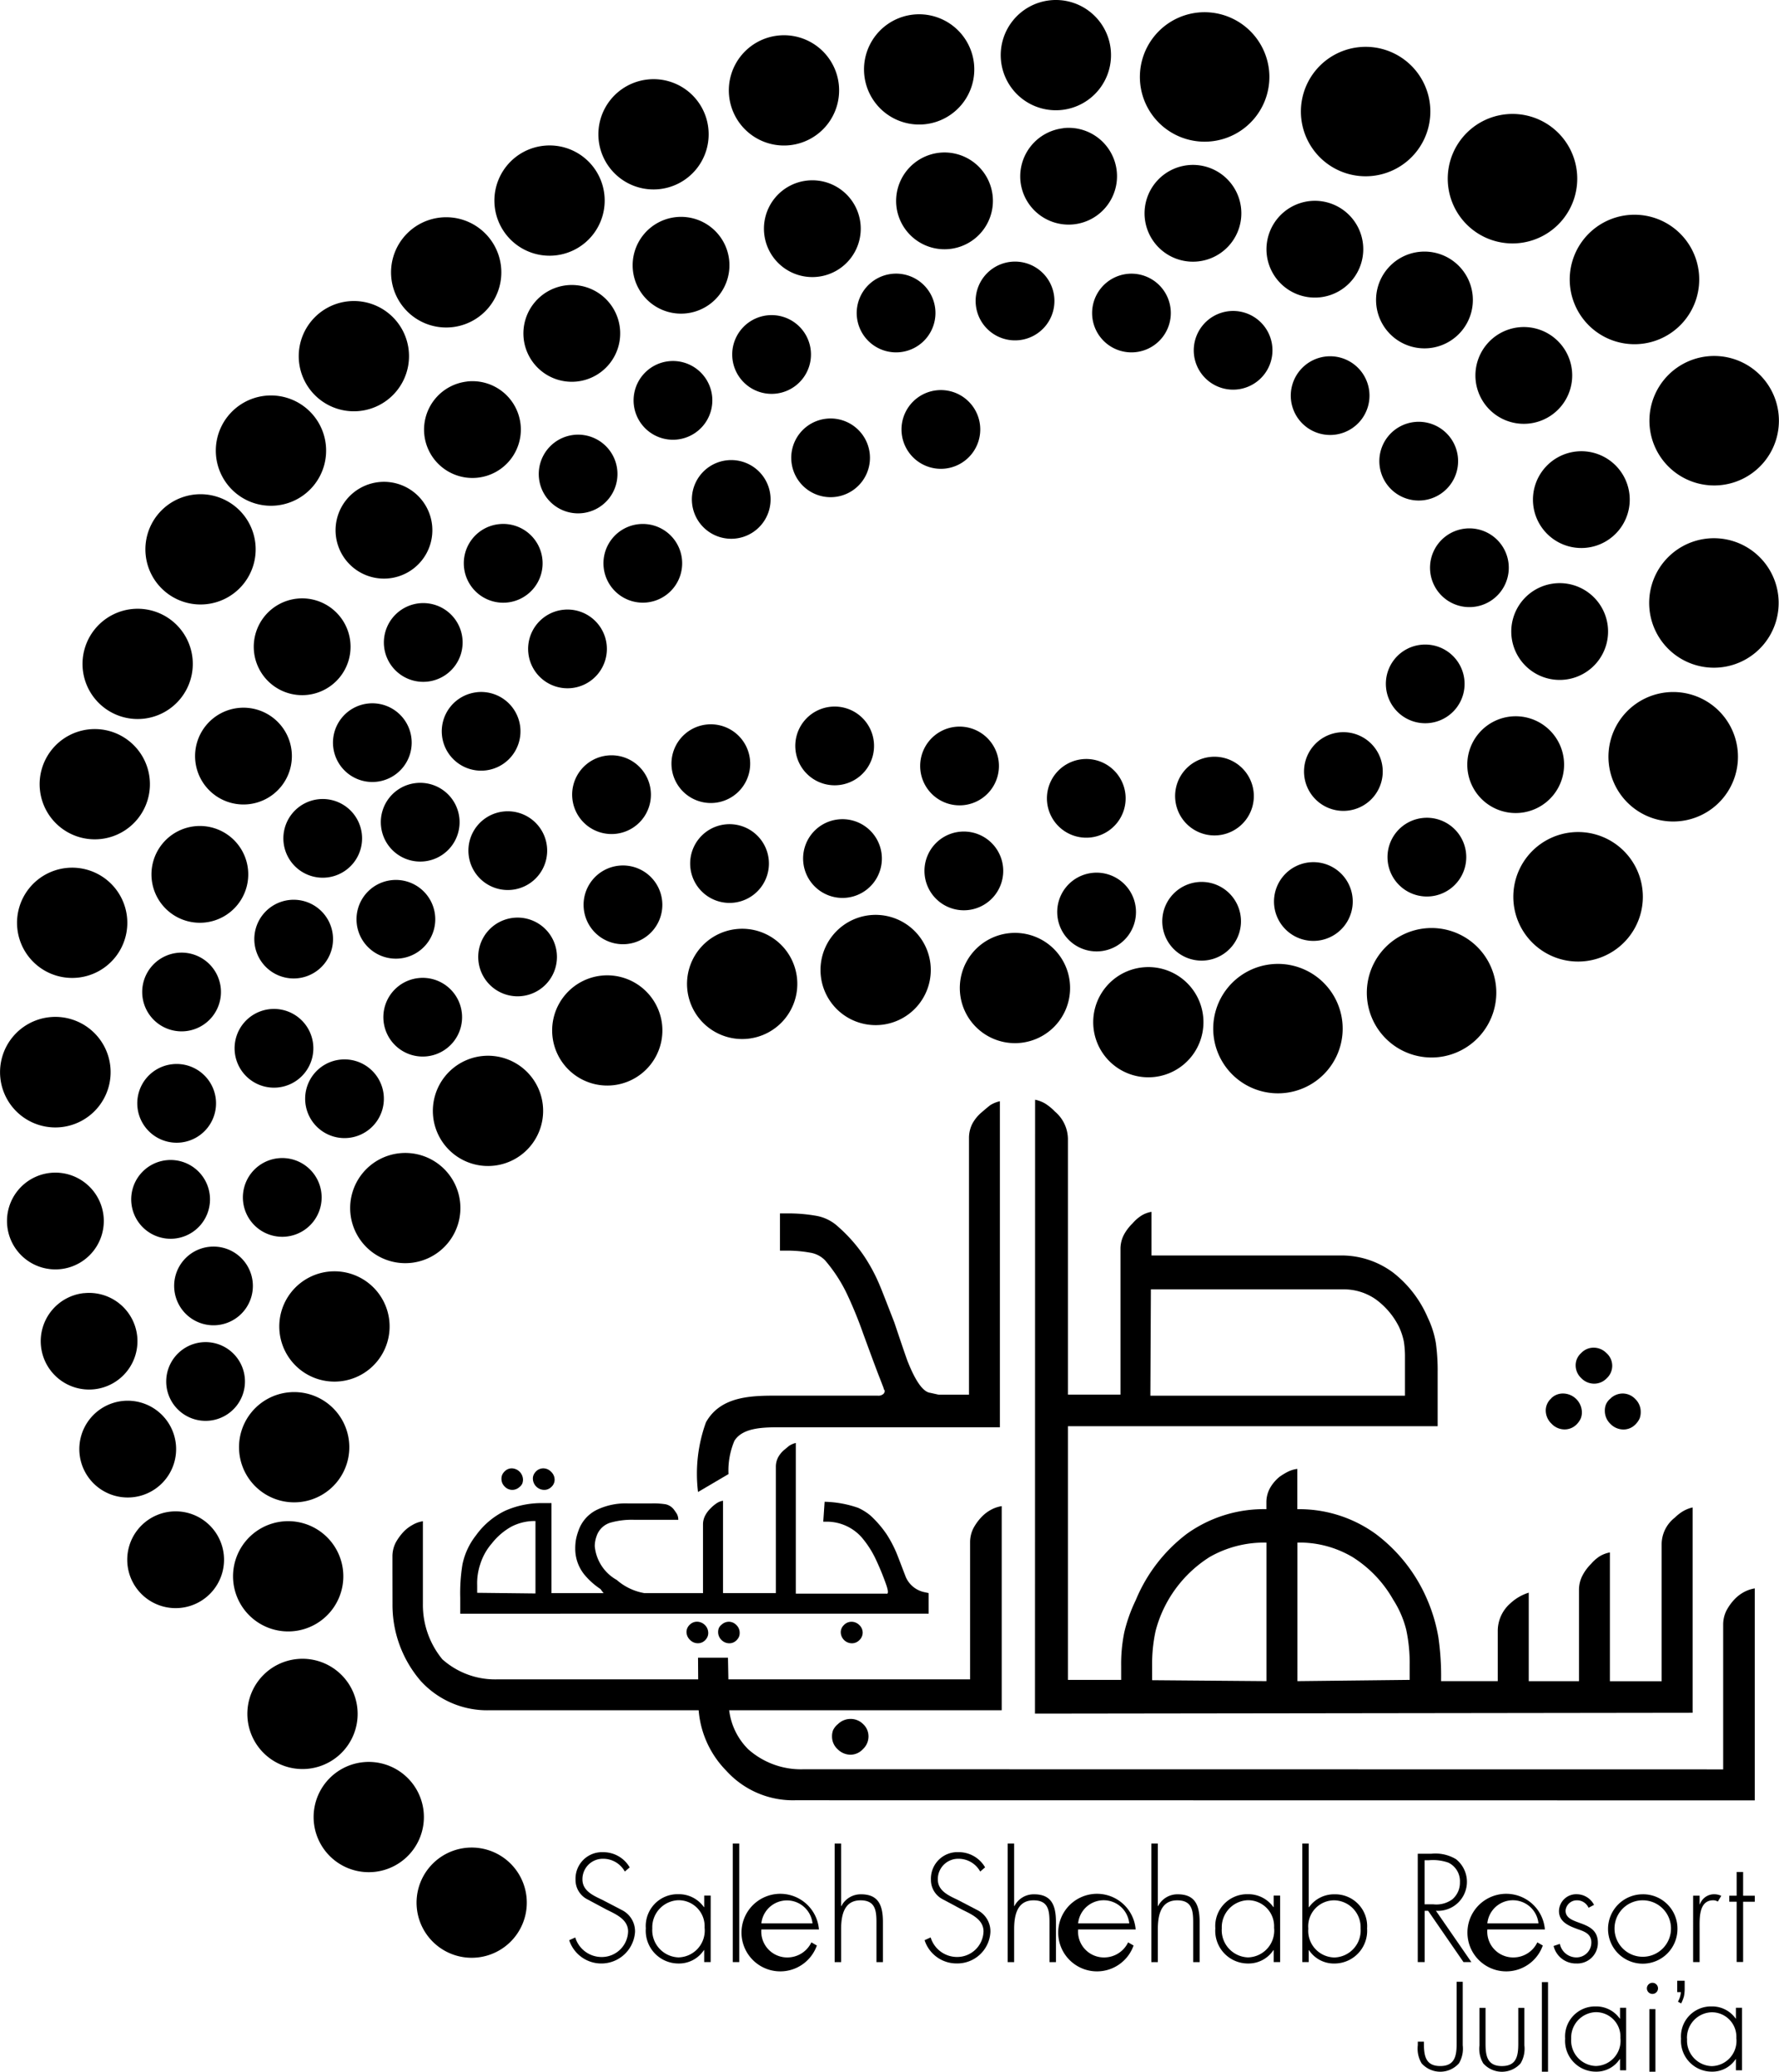<svg xmlns="http://www.w3.org/2000/svg" width="84.985" height="98.979" viewBox="0 0 84.985 98.979">
  <g id="Group_11073" data-name="Group 11073" transform="translate(-622.524 -4861.899)">
    <path id="Path_228029" data-name="Path 228029" d="M153.166,58.214a1.182,1.182,0,0,0-1.05-.611.973.973,0,0,0-.975.988c0,.544.516.769.934.968l.988.514a1.134,1.134,0,0,1,.59,1.031,1.614,1.614,0,0,1-3.144.391l.289-.132a1.316,1.316,0,0,0,1.249.934,1.257,1.257,0,0,0,1.275-1.221c0-.583-.6-.83-1.041-1.05l-.934-.5a1.036,1.036,0,0,1-.536-.925,1.266,1.266,0,0,1,1.325-1.312,1.453,1.453,0,0,1,1.262.726Z" transform="translate(499.207 4893.099)"/>
    <path id="Path_228030" data-name="Path 228030" d="M155.573,61.611h-.309v-.57h-.015a1.423,1.423,0,0,1-1.208.638A1.563,1.563,0,0,1,152.476,60a1.52,1.52,0,0,1,1.551-1.632,1.463,1.463,0,0,1,1.223.616h.015v-.549h.309ZM152.785,60a1.3,1.3,0,0,0,1.249,1.387,1.282,1.282,0,0,0,1.249-1.422,1.241,1.241,0,0,0-1.269-1.309A1.294,1.294,0,0,0,152.785,60" transform="translate(500.9 4894.027)"/>
    <rect id="Rectangle_6160" data-name="Rectangle 6160" width="0.309" height="5.664" transform="translate(657.529 4949.975)"/>
    <path id="Path_228031" data-name="Path 228031" d="M155.584,60.053a1.236,1.236,0,0,0,1.271,1.336,1.269,1.269,0,0,0,1.119-.72l.261.151a1.853,1.853,0,1,1,.1-.767Zm2.444-.29a1.229,1.229,0,0,0-2.444,0Z" transform="translate(503.311 4894.027)"/>
    <path id="Path_228032" data-name="Path 228032" d="M157.631,57.07v2.986h.013a1.036,1.036,0,0,1,.94-.562c.817,0,1.044.508,1.044,1.323v1.917h-.309V60.817c0-.57-.069-1.035-.761-1.035-.8,0-.927.739-.927,1.385v1.567h-.309V57.07Z" transform="translate(505.074 4892.906)"/>
    <path id="Path_228033" data-name="Path 228033" d="M162.287,58.214a1.182,1.182,0,0,0-1.05-.611.973.973,0,0,0-.975.988c0,.544.516.769.934.968l.988.514a1.134,1.134,0,0,1,.59,1.031,1.583,1.583,0,0,1-1.619,1.5,1.6,1.6,0,0,1-1.525-1.111l.289-.132a1.318,1.318,0,0,0,1.251.934,1.258,1.258,0,0,0,1.275-1.221c0-.583-.6-.83-1.042-1.05l-.934-.5a1.036,1.036,0,0,1-.536-.925,1.267,1.267,0,0,1,1.325-1.312,1.455,1.455,0,0,1,1.262.726Z" transform="translate(507.063 4893.099)"/>
    <path id="Path_228034" data-name="Path 228034" d="M162.072,57.07v2.986h.013a1.034,1.034,0,0,1,.94-.562c.817,0,1.044.508,1.044,1.323v1.917h-.309V60.817c0-.57-.069-1.035-.761-1.035-.8,0-.927.739-.927,1.385v1.567h-.309V57.07Z" transform="translate(508.899 4892.906)"/>
    <path id="Path_228035" data-name="Path 228035" d="M163.714,60.053a1.236,1.236,0,0,0,1.271,1.336,1.268,1.268,0,0,0,1.117-.72l.261.151a1.853,1.853,0,1,1,.1-.767Zm2.442-.29a1.227,1.227,0,0,0-2.442,0Z" transform="translate(510.313 4894.027)"/>
    <path id="Path_228036" data-name="Path 228036" d="M165.759,57.07v2.986h.013a1.036,1.036,0,0,1,.94-.562c.817,0,1.044.508,1.044,1.323v1.917h-.309V60.817c0-.57-.069-1.035-.761-1.035-.8,0-.927.739-.927,1.385v1.567h-.309V57.07Z" transform="translate(512.076 4892.906)"/>
    <path id="Path_228037" data-name="Path 228037" d="M170.188,61.611h-.309v-.57h-.013a1.426,1.426,0,0,1-1.208.638A1.562,1.562,0,0,1,167.092,60a1.521,1.521,0,0,1,1.552-1.632,1.464,1.464,0,0,1,1.221.616h.013v-.549h.309ZM167.4,60a1.3,1.3,0,0,0,1.249,1.387,1.282,1.282,0,0,0,1.249-1.422,1.242,1.242,0,0,0-1.269-1.309A1.293,1.293,0,0,0,167.4,60" transform="translate(513.49 4894.027)"/>
    <path id="Path_228038" data-name="Path 228038" d="M169.324,57.07h.307v3.04h.013a1.465,1.465,0,0,1,1.223-.616,1.524,1.524,0,0,1,1.551,1.632,1.563,1.563,0,0,1-1.564,1.675,1.422,1.422,0,0,1-1.21-.638h-.013v.57h-.307Zm2.785,4.056a1.289,1.289,0,0,0-1.234-1.344,1.241,1.241,0,0,0-1.264,1.351,1.272,1.272,0,0,0,1.249,1.379,1.292,1.292,0,0,0,1.249-1.387" transform="translate(515.413 4892.906)"/>
    <path id="Path_228039" data-name="Path 228039" d="M174.848,62.508h-.376l-1.69-2.451h-.164v2.451h-.331V57.331h.648a1.907,1.907,0,0,1,1.18.261,1.385,1.385,0,0,1-.96,2.464Zm-1.811-2.76a1.291,1.291,0,0,0,.9-.238,1.04,1.04,0,0,0,.365-.819.984.984,0,0,0-.549-.933,2.217,2.217,0,0,0-.927-.117h-.212v2.107Z" transform="translate(517.965 4893.131)"/>
    <path id="Path_228040" data-name="Path 228040" d="M174.217,60.053a1.235,1.235,0,0,0,1.271,1.336,1.264,1.264,0,0,0,1.117-.72l.261.151a1.853,1.853,0,1,1,.1-.767Zm2.442-.29a1.227,1.227,0,0,0-2.442,0Z" transform="translate(519.359 4894.027)"/>
    <path id="Path_228041" data-name="Path 228041" d="M177.443,59.016a.6.6,0,0,0-.558-.356.538.538,0,0,0-.54.491c0,.763,1.543.391,1.543,1.539a.981.981,0,0,1-1.022.988,1.094,1.094,0,0,1-1.093-.836l.3-.1a.806.806,0,0,0,.789.646.711.711,0,0,0,.715-.713c0-.393-.3-.516-.62-.625-.434-.158-.927-.343-.927-.88a.823.823,0,0,1,.867-.8.935.935,0,0,1,.808.508Z" transform="translate(520.968 4894.027)"/>
    <path id="Path_228042" data-name="Path 228042" d="M180.486,60.025a1.658,1.658,0,1,1-1.666-1.653,1.638,1.638,0,0,1,1.666,1.653m-3.006.007a1.349,1.349,0,1,0,1.318-1.372,1.346,1.346,0,0,0-1.318,1.372" transform="translate(522.172 4894.027)"/>
    <path id="Path_228043" data-name="Path 228043" d="M179.663,58.851h.015a.719.719,0,0,1,.685-.48.789.789,0,0,1,.335.076l-.164.274a.426.426,0,0,0-.22-.061c-.692,0-.651.866-.651,1.331v1.621h-.309V58.44h.309Z" transform="translate(524.053 4894.026)"/>
    <path id="Path_228044" data-name="Path 228044" d="M180.943,62.1h-.309V59.22h-.352v-.287h.352V57.8h.309v1.134h.557v.287h-.557Z" transform="translate(524.852 4893.534)"/>
    <path id="Path_228045" data-name="Path 228045" d="M176.015,61.287v1.791a1.364,1.364,0,0,1-.181.862,1.193,1.193,0,0,1-1.783,0,1.352,1.352,0,0,1-.181-.862V61.287h.29v1.688c0,.575.063,1.093.782,1.093s.782-.517.782-1.093V61.287Z" transform="translate(519.33 4896.538)"/>
    <rect id="Rectangle_6161" data-name="Rectangle 6161" width="0.294" height="4.283" transform="translate(696.181 4956.594)"/>
    <path id="Path_228046" data-name="Path 228046" d="M178.984,64.3h-.292v-.536h-.013a1.331,1.331,0,0,1-1.137.6,1.471,1.471,0,0,1-1.472-1.578,1.432,1.432,0,0,1,1.461-1.538,1.373,1.373,0,0,1,1.148.581h.013v-.517h.292Zm-2.625-1.513a1.22,1.22,0,0,0,1.176,1.307,1.206,1.206,0,0,0,1.175-1.34,1.169,1.169,0,0,0-1.193-1.232,1.217,1.217,0,0,0-1.158,1.266" transform="translate(521.223 4896.509)"/>
    <path id="Path_228047" data-name="Path 228047" d="M178.7,60.91a.265.265,0,1,1-.531,0,.265.265,0,1,1,.531,0m-.123,3.982h-.29V61.9h.29Z" transform="translate(523.029 4895.984)"/>
    <path id="Path_228048" data-name="Path 228048" d="M181.958,64.3h-.292v-.536h-.011a1.336,1.336,0,0,1-1.137.6,1.472,1.472,0,0,1-1.474-1.578,1.432,1.432,0,0,1,1.461-1.538,1.373,1.373,0,0,1,1.15.581h.011v-.517h.292Zm-2.625-1.513A1.22,1.22,0,0,0,180.51,64.1a1.206,1.206,0,0,0,1.176-1.34,1.169,1.169,0,0,0-1.2-1.232,1.217,1.217,0,0,0-1.158,1.266" transform="translate(523.785 4896.509)"/>
    <path id="Path_228049" data-name="Path 228049" d="M174.434,60.618v3.034a1.363,1.363,0,0,1-.181.862,1.193,1.193,0,0,1-1.783,0,1.365,1.365,0,0,1-.182-.862v-.173h.292v.071c0,.575.063,1.093.78,1.093s.784-.517.784-1.093V60.618Z" transform="translate(517.966 4895.962)"/>
    <path id="Path_228050" data-name="Path 228050" d="M153.819,56.686a7.2,7.2,0,0,1,.378-3.328c.73-1.31,2.306-1.275,3.539-1.275H162.4a.35.35,0,0,0,.281-.089.177.177,0,0,0,.045-.08.273.273,0,0,0,.015-.067.286.286,0,0,1-.06-.134l-.177-.46c-.149-.374-.413-1.089-.8-2.146a20.121,20.121,0,0,0-.769-1.88,7.267,7.267,0,0,0-1.052-1.614,1.268,1.268,0,0,0-.718-.363,6.064,6.064,0,0,0-1.132-.095h-.3V43.377h.283a7.658,7.658,0,0,1,1.48.119,2.058,2.058,0,0,1,1.02.519,7.38,7.38,0,0,1,1.229,1.39,8.163,8.163,0,0,1,.771,1.45c.05.11.275.687.681,1.733q.606,1.806.651,1.895c.376.938.73,1.426,1.067,1.465l.4.089h1.448V39.794a1.506,1.506,0,0,1,.153-.689,1.869,1.869,0,0,1,.456-.562c.2-.173.335-.283.4-.333a1.4,1.4,0,0,1,.467-.192V53.594H157.662c-.819,0-1.727.041-2.105.646a3.651,3.651,0,0,0-.283,1.59Z" transform="translate(502.051 4876.494)"/>
    <path id="Path_228051" data-name="Path 228051" d="M155.246,53.831c.02.9.035,1.93.035,2.1a3.166,3.166,0,0,0,.933,2.276,3.788,3.788,0,0,0,2.649.955l43.925.006V52.235a1.482,1.482,0,0,1,.162-.665,2.478,2.478,0,0,1,.37-.517,1.8,1.8,0,0,1,.443-.346,1.646,1.646,0,0,1,.534-.186V60.649l-45.837-.006a4.292,4.292,0,0,1-3.289-1.405,4.65,4.65,0,0,1-1.34-3.306c0-.248-.009-1.175-.015-2.1Z" transform="translate(502.054 4887.264)"/>
    <path id="Path_228052" data-name="Path 228052" d="M167.976,52.119h12.162V50.3a4.555,4.555,0,0,0-.052-.761,3.136,3.136,0,0,0-.229-.7,3.62,3.62,0,0,0-1.119-1.327,2.654,2.654,0,0,0-1.562-.473H168Zm.084,13.592,5.461.045V59.138a5.227,5.227,0,0,0-2.716.689,5.954,5.954,0,0,0-2.576,3.516,7.329,7.329,0,0,0-.169,1.672Zm6.941.045,5.361-.06V65a7.572,7.572,0,0,0-.164-1.7,4.817,4.817,0,0,0-.622-1.435,5.745,5.745,0,0,0-1.93-2.029,4.962,4.962,0,0,0-2.645-.7ZM164.037,53.577l0,12.12h2.543v-.65a7.578,7.578,0,0,1,.149-1.621,7.388,7.388,0,0,1,.547-1.536,7.626,7.626,0,0,1,2.442-3.172,6.319,6.319,0,0,1,3.8-1.178v-.316a1.4,1.4,0,0,1,.168-.683,1.9,1.9,0,0,1,.463-.549,3.03,3.03,0,0,1,.4-.242,1.393,1.393,0,0,1,.447-.134v1.925a6.236,6.236,0,0,1,3.747,1.184,7.7,7.7,0,0,1,2.472,3.168,7.887,7.887,0,0,1,.517,1.753,12.889,12.889,0,0,1,.132,2.021v.089l1.026,0h1.681V63.347a1.749,1.749,0,0,1,.607-1.312,2.281,2.281,0,0,1,.873-.506v4.229h2.4V61.4a1.47,1.47,0,0,1,.156-.668,2.232,2.232,0,0,1,.421-.577,1.943,1.943,0,0,1,.4-.356,1.434,1.434,0,0,1,.5-.192v6.154H192.4V59.218a1.618,1.618,0,0,1,.629-1.273,2.151,2.151,0,0,1,.283-.236,1.6,1.6,0,0,1,.568-.251v9.81l-31.417.041.006-29.33a1.564,1.564,0,0,1,.486.186,2.5,2.5,0,0,1,.46.378,1.741,1.741,0,0,1,.622,1.3V52.067h2.511v-7a1.456,1.456,0,0,1,.179-.666,2.247,2.247,0,0,1,.4-.517,1.9,1.9,0,0,1,.423-.37,1.317,1.317,0,0,1,.48-.179V45.42h9.024a4.121,4.121,0,0,1,2.532.828,5.44,5.44,0,0,1,1.644,2.148,4.516,4.516,0,0,1,.385,1.214A9.528,9.528,0,0,1,181.7,51v2.576Z" transform="translate(509.503 4876.46)"/>
    <path id="Path_228053" data-name="Path 228053" d="M175.837,45.746a.792.792,0,0,1,.564-.227.912.912,0,0,1,.9.9.783.783,0,0,1-.058.3.973.973,0,0,1-.208.289.8.8,0,0,1-.564.227.854.854,0,0,1-.622-.275.871.871,0,0,1-.275-.635.776.776,0,0,1,.268-.577" transform="translate(520.792 4882.955)"/>
    <path id="Path_228054" data-name="Path 228054" d="M176.6,44.6a.819.819,0,0,1,.6-.259.857.857,0,0,1,.609.259.808.808,0,0,1,.017,1.2.825.825,0,0,1-.6.261.854.854,0,0,1-.622-.266.834.834,0,0,1-.266-.607.775.775,0,0,1,.259-.584" transform="translate(521.457 4881.943)"/>
    <path id="Path_228055" data-name="Path 228055" d="M177.369,45.746a.856.856,0,0,1,.564-.227.833.833,0,0,1,.607.261.85.85,0,0,1,.262.624.871.871,0,0,1-.052.307.965.965,0,0,1-.216.3.782.782,0,0,1-.549.227.866.866,0,0,1-.631-.268.854.854,0,0,1-.266-.629.778.778,0,0,1,.06-.315.735.735,0,0,1,.222-.275" transform="translate(522.101 4882.955)"/>
    <path id="Path_228056" data-name="Path 228056" d="M145.973,51.47V50.8a1.446,1.446,0,0,1,.158-.65,2.573,2.573,0,0,1,.361-.5,1.768,1.768,0,0,1,.436-.339,1.384,1.384,0,0,1,.5-.179v3.79l0,.154a4.093,4.093,0,0,0,.931,2.653,3.789,3.789,0,0,0,2.649.957l22.56,0V50.126a1.483,1.483,0,0,1,.162-.666,2.442,2.442,0,0,1,.372-.516,1.806,1.806,0,0,1,.443-.348,1.6,1.6,0,0,1,.534-.186v9.752l-24.474,0a4.289,4.289,0,0,1-3.289-1.409,5.566,5.566,0,0,1-1.34-3.682" transform="translate(495.298 4885.445)"/>
    <path id="Path_228057" data-name="Path 228057" d="M157.526,54.13a.862.862,0,0,1,.612-.259.843.843,0,0,1,.6.244.8.8,0,0,1,.259.6.83.83,0,0,1-.266.6.813.813,0,0,1-.592.266.87.87,0,0,1-.612-.259.814.814,0,0,1-.272-.612.8.8,0,0,1,.052-.305.876.876,0,0,1,.22-.279" transform="translate(505.016 4890.15)"/>
    <path id="Path_228058" data-name="Path 228058" d="M152.489,54.947h-4.776v-.765a8.529,8.529,0,0,1,.106-1.59,3.333,3.333,0,0,1,.65-1.394,3.7,3.7,0,0,1,1.385-1.169,4.286,4.286,0,0,1,1.83-.367h.389v4.3h2.489c-.052-.063-.1-.127-.145-.192a3.559,3.559,0,0,1-.754-.668,1.962,1.962,0,0,1-.456-1.258,2.572,2.572,0,0,1,.032-.428,2.7,2.7,0,0,1,.119-.428,1.737,1.737,0,0,1,.916-1.022,3.17,3.17,0,0,1,1.431-.29h1.175a3.658,3.658,0,0,1,.653.043.691.691,0,0,1,.389.253c.082.115.128.184.143.21a.6.6,0,0,1,.065.277h-2.1a3.762,3.762,0,0,0-1.1.125,1,1,0,0,0-.705.661,1.421,1.421,0,0,0-.086.473,2.066,2.066,0,0,0,1.05,1.614,2.7,2.7,0,0,0,1.327.631h2.794V50.667a.923.923,0,0,1,.114-.43,1.36,1.36,0,0,1,.242-.318,1.749,1.749,0,0,1,.294-.249.744.744,0,0,1,.307-.121V53.96h2.524V47.933a.964.964,0,0,1,.1-.443,1.226,1.226,0,0,1,.292-.365c.13-.108.216-.182.261-.212a.973.973,0,0,1,.3-.125v7.2h4.328s.171.08-.02-.456a12.623,12.623,0,0,0-.5-1.212,4.657,4.657,0,0,0-.678-1.041,2.23,2.23,0,0,0-1.629-.73h-.19l.065-.951a5.187,5.187,0,0,1,1.6.289,2.609,2.609,0,0,1,.579.359,5.139,5.139,0,0,1,.78.9,5.684,5.684,0,0,1,.49.936c.024.056.168.43.43,1.115a1.251,1.251,0,0,0,.832.707l.259.056v.983h-17.6Zm-3.967-1,2.785.032V50.518a2.4,2.4,0,0,0-1.167.277,3.124,3.124,0,0,0-.918.793,2.772,2.772,0,0,0-.551.987,2.856,2.856,0,0,0-.149,1.009Z" transform="translate(496.797 4884.049)"/>
    <path id="Path_228059" data-name="Path 228059" d="M157.633,51.531a.5.5,0,0,1,.361-.153.523.523,0,0,1,.369.153.5.5,0,0,1,.164.37.494.494,0,0,1-.156.352.5.5,0,0,1-.359.153.537.537,0,0,1-.532-.523.469.469,0,0,1,.155-.352" transform="translate(505.208 4888.002)"/>
    <path id="Path_228060" data-name="Path 228060" d="M153.682,51.514a.479.479,0,0,1,.337-.138.54.54,0,0,1,.382.16.534.534,0,0,1,.158.38.456.456,0,0,1-.037.182.538.538,0,0,1-.121.171.478.478,0,0,1-.339.136.52.52,0,0,1-.376-.162.531.531,0,0,1-.166-.383.477.477,0,0,1,.162-.346" transform="translate(501.799 4888.001)"/>
    <path id="Path_228061" data-name="Path 228061" d="M154.5,51.513a.512.512,0,0,1,.339-.136.5.5,0,0,1,.365.158.506.506,0,0,1,.156.372.466.466,0,0,1-.032.184.53.53,0,0,1-.128.179.476.476,0,0,1-.331.136.53.53,0,0,1-.378-.158.522.522,0,0,1-.16-.382.505.505,0,0,1,.035-.188.442.442,0,0,1,.134-.166" transform="translate(502.499 4888.002)"/>
    <path id="Path_228062" data-name="Path 228062" d="M150.454,48.333a.474.474,0,0,1-.337.136.547.547,0,0,1-.54-.538.432.432,0,0,1,.037-.182.563.563,0,0,1,.123-.173.487.487,0,0,1,.339-.136.516.516,0,0,1,.374.166.523.523,0,0,1,.166.38.471.471,0,0,1-.162.348" transform="translate(498.403 4884.61)"/>
    <path id="Path_228063" data-name="Path 228063" d="M149.631,48.333a.511.511,0,0,1-.337.136.5.5,0,0,1-.367-.158.506.506,0,0,1-.156-.372.485.485,0,0,1,.032-.182.544.544,0,0,1,.13-.181.471.471,0,0,1,.329-.136.55.55,0,0,1,.538.54.537.537,0,0,1-.034.188.449.449,0,0,1-.136.166" transform="translate(497.708 4884.61)"/>
    <path id="Path_228064" data-name="Path 228064" d="M171.325,12.836a3.093,3.093,0,1,1-3.4-2.753,3.1,3.1,0,0,1,3.4,2.753" transform="translate(511.822 4852.416)"/>
    <path id="Path_228065" data-name="Path 228065" d="M184.4,21.661a3.093,3.093,0,1,1-3.4-2.755,3.092,3.092,0,0,1,3.4,2.755" transform="translate(523.088 4860.017)"/>
    <path id="Path_228066" data-name="Path 228066" d="M179.226,15.449a3.093,3.093,0,1,1-3.4-2.755,3.091,3.091,0,0,1,3.4,2.755" transform="translate(518.628 4854.666)"/>
    <path id="Path_228067" data-name="Path 228067" d="M175.455,13.726a3.092,3.092,0,1,1-3.393-2.755,3.09,3.09,0,0,1,3.393,2.755" transform="translate(515.382 4853.182)"/>
    <path id="Path_228068" data-name="Path 228068" d="M182.356,18.034a3.093,3.093,0,1,1-3.4-2.753,3.092,3.092,0,0,1,3.4,2.753" transform="translate(521.325 4856.894)"/>
    <path id="Path_228069" data-name="Path 228069" d="M173.205,37.262a3.092,3.092,0,1,0-2.755,3.4,3.091,3.091,0,0,0,2.755-3.4" transform="translate(513.443 4873.455)"/>
    <path id="Path_228070" data-name="Path 228070" d="M184.395,26.337a3.093,3.093,0,1,0-2.755,3.4,3.093,3.093,0,0,0,2.755-3.4" transform="translate(523.081 4864.045)"/>
    <path id="Path_228071" data-name="Path 228071" d="M180.91,33.88a3.094,3.094,0,1,0-2.755,3.4,3.094,3.094,0,0,0,2.755-3.4" transform="translate(520.078 4870.541)"/>
    <path id="Path_228072" data-name="Path 228072" d="M177.149,36.343a3.093,3.093,0,1,0-2.757,3.4,3.1,3.1,0,0,0,2.757-3.4" transform="translate(516.839 4872.662)"/>
    <path id="Path_228073" data-name="Path 228073" d="M183.35,30.285a3.093,3.093,0,1,0-2.755,3.4,3.091,3.091,0,0,0,2.755-3.4" transform="translate(522.181 4867.445)"/>
    <path id="Path_228074" data-name="Path 228074" d="M140.369,25.393a2.634,2.634,0,1,1-2.334,2.9,2.637,2.637,0,0,1,2.334-2.9" transform="translate(488.446 4865.605)"/>
    <path id="Path_228075" data-name="Path 228075" d="M148.287,15.344a2.634,2.634,0,1,1-2.334,2.906,2.634,2.634,0,0,1,2.334-2.906" transform="translate(495.268 4856.949)"/>
    <path id="Path_228076" data-name="Path 228076" d="M143.788,19.918a2.635,2.635,0,1,1-2.332,2.906,2.637,2.637,0,0,1,2.332-2.906" transform="translate(491.393 4860.89)"/>
    <path id="Path_228077" data-name="Path 228077" d="M141.983,22.453a2.634,2.634,0,1,1-2.334,2.9,2.634,2.634,0,0,1,2.334-2.9" transform="translate(489.836 4863.073)"/>
    <path id="Path_228078" data-name="Path 228078" d="M145.916,17.494a2.634,2.634,0,1,1-2.332,2.9,2.636,2.636,0,0,1,2.332-2.9" transform="translate(493.226 4858.802)"/>
    <path id="Path_228079" data-name="Path 228079" d="M163.935,9.768a2.634,2.634,0,1,0,2.9,2.336,2.633,2.633,0,0,0-2.9-2.336" transform="translate(508.748 4852.146)"/>
    <path id="Path_228080" data-name="Path 228080" d="M150.941,13.5a2.634,2.634,0,1,0,2.9,2.334,2.63,2.63,0,0,0-2.9-2.334" transform="translate(497.554 4855.363)"/>
    <path id="Path_228081" data-name="Path 228081" d="M156.958,10.672a2.634,2.634,0,1,0,2.9,2.334,2.633,2.633,0,0,0-2.9-2.334" transform="translate(502.736 4852.926)"/>
    <path id="Path_228082" data-name="Path 228082" d="M160.428,10.134a2.634,2.634,0,1,0,2.9,2.336,2.637,2.637,0,0,0-2.9-2.336" transform="translate(505.724 4852.462)"/>
    <path id="Path_228083" data-name="Path 228083" d="M153.609,11.8a2.634,2.634,0,1,0,2.9,2.334,2.629,2.629,0,0,0-2.9-2.334" transform="translate(499.853 4853.897)"/>
    <path id="Path_228084" data-name="Path 228084" d="M139.268,28.48a2.634,2.634,0,1,1-2.334,2.9,2.634,2.634,0,0,1,2.334-2.9" transform="translate(487.499 4868.266)"/>
    <path id="Path_228085" data-name="Path 228085" d="M138.688,32.038a2.634,2.634,0,1,1-2.334,2.9,2.634,2.634,0,0,1,2.334-2.9" transform="translate(486.999 4871.33)"/>
    <path id="Path_228086" data-name="Path 228086" d="M144.232,48.811a2.634,2.634,0,1,1-2.334,2.9,2.634,2.634,0,0,1,2.334-2.9" transform="translate(491.774 4885.778)"/>
    <path id="Path_228087" data-name="Path 228087" d="M149.358,36.865a2.634,2.634,0,1,1-2.332,2.9,2.636,2.636,0,0,1,2.332-2.9" transform="translate(496.191 4875.488)"/>
    <path id="Path_228088" data-name="Path 228088" d="M145.417,42.4a2.635,2.635,0,1,1-2.332,2.9,2.636,2.636,0,0,1,2.332-2.9" transform="translate(492.796 4880.252)"/>
    <path id="Path_228089" data-name="Path 228089" d="M144.384,45.5a2.634,2.634,0,1,1-2.332,2.9,2.631,2.631,0,0,1,2.332-2.9" transform="translate(491.906 4882.922)"/>
    <path id="Path_228090" data-name="Path 228090" d="M147.238,39.36a2.633,2.633,0,1,1-2.334,2.9,2.634,2.634,0,0,1,2.334-2.9" transform="translate(494.363 4877.637)"/>
    <path id="Path_228091" data-name="Path 228091" d="M166.308,34.59a2.633,2.633,0,1,0,2.9,2.334,2.633,2.633,0,0,0-2.9-2.334" transform="translate(510.791 4873.527)"/>
    <path id="Path_228092" data-name="Path 228092" d="M152.423,34.8a2.633,2.633,0,1,0,2.9,2.334,2.636,2.636,0,0,0-2.9-2.334" transform="translate(498.829 4873.711)"/>
    <path id="Path_228093" data-name="Path 228093" d="M159.311,33.249a2.634,2.634,0,1,0,2.9,2.334,2.636,2.636,0,0,0-2.9-2.334" transform="translate(504.762 4872.373)"/>
    <path id="Path_228094" data-name="Path 228094" d="M162.886,33.712a2.634,2.634,0,1,0,2.9,2.332,2.633,2.633,0,0,0-2.9-2.332" transform="translate(507.842 4872.771)"/>
    <path id="Path_228095" data-name="Path 228095" d="M155.881,33.606a2.634,2.634,0,1,0,2.906,2.334,2.631,2.631,0,0,0-2.906-2.334" transform="translate(501.81 4872.681)"/>
    <path id="Path_228096" data-name="Path 228096" d="M144.6,52.343a2.634,2.634,0,1,1-2.336,2.9,2.631,2.631,0,0,1,2.336-2.9" transform="translate(492.092 4888.82)"/>
    <path id="Path_228097" data-name="Path 228097" d="M146.3,54.99a2.634,2.634,0,1,1-2.334,2.9,2.634,2.634,0,0,1,2.334-2.9" transform="translate(493.555 4891.101)"/>
    <path id="Path_228098" data-name="Path 228098" d="M148.845,19.55A2.312,2.312,0,1,1,146.8,22.1a2.314,2.314,0,0,1,2.049-2.548" transform="translate(495.995 4860.574)"/>
    <path id="Path_228099" data-name="Path 228099" d="M142.971,27.93a2.312,2.312,0,1,1-2.049,2.55,2.312,2.312,0,0,1,2.049-2.55" transform="translate(490.935 4867.793)"/>
    <path id="Path_228100" data-name="Path 228100" d="M144.477,25.124a2.312,2.312,0,1,1-2.049,2.548,2.313,2.313,0,0,1,2.049-2.548" transform="translate(492.232 4865.376)"/>
    <path id="Path_228101" data-name="Path 228101" d="M146.576,22.133a2.312,2.312,0,1,1-2.049,2.55,2.315,2.315,0,0,1,2.049-2.55" transform="translate(494.041 4862.799)"/>
    <path id="Path_228102" data-name="Path 228102" d="M141.853,30.966a2.312,2.312,0,1,1-2.051,2.55,2.314,2.314,0,0,1,2.051-2.55" transform="translate(489.971 4870.408)"/>
    <path id="Path_228103" data-name="Path 228103" d="M141.228,48.557a2.312,2.312,0,1,0,2.55,2.049,2.312,2.312,0,0,0-2.55-2.049" transform="translate(489.435 4885.561)"/>
    <path id="Path_228104" data-name="Path 228104" d="M138.257,35.868a2.641,2.641,0,1,0,2.913,2.34,2.64,2.64,0,0,0-2.913-2.34" transform="translate(486.623 4874.629)"/>
    <path id="Path_228105" data-name="Path 228105" d="M139.008,42.949A2.31,2.31,0,1,0,141.556,45a2.31,2.31,0,0,0-2.548-2.048" transform="translate(487.521 4880.73)"/>
    <path id="Path_228106" data-name="Path 228106" d="M140,45.717a2.312,2.312,0,1,0,2.548,2.049A2.315,2.315,0,0,0,140,45.717" transform="translate(488.376 4883.115)"/>
    <path id="Path_228107" data-name="Path 228107" d="M138.143,39.863a2.312,2.312,0,1,0,2.55,2.049,2.315,2.315,0,0,0-2.55-2.049" transform="translate(486.776 4878.072)"/>
    <path id="Path_228108" data-name="Path 228108" d="M151.4,17.081a2.312,2.312,0,1,1-2.051,2.55,2.316,2.316,0,0,1,2.051-2.55" transform="translate(498.192 4858.447)"/>
    <path id="Path_228109" data-name="Path 228109" d="M154.2,15.332a2.312,2.312,0,1,1-2.049,2.55,2.314,2.314,0,0,1,2.049-2.55" transform="translate(500.609 4856.941)"/>
    <path id="Path_228110" data-name="Path 228110" d="M177.306,21.347a2.312,2.312,0,1,1-2.049,2.548,2.315,2.315,0,0,1,2.049-2.548" transform="translate(520.511 4862.123)"/>
    <path id="Path_228111" data-name="Path 228111" d="M167.338,14a2.312,2.312,0,1,1-2.049,2.548A2.315,2.315,0,0,1,167.338,14" transform="translate(511.925 4855.791)"/>
    <path id="Path_228112" data-name="Path 228112" d="M176.752,24.733a2.312,2.312,0,1,1-2.051,2.548,2.313,2.313,0,0,1,2.051-2.548" transform="translate(520.032 4865.039)"/>
    <path id="Path_228113" data-name="Path 228113" d="M175.621,28.15a2.312,2.312,0,1,1-2.049,2.55,2.314,2.314,0,0,1,2.049-2.55" transform="translate(519.06 4867.982)"/>
    <path id="Path_228114" data-name="Path 228114" d="M160.962,13.679a2.312,2.312,0,1,1-2.049,2.548,2.317,2.317,0,0,1,2.049-2.548" transform="translate(506.433 4855.518)"/>
    <path id="Path_228115" data-name="Path 228115" d="M157.569,14.393a2.312,2.312,0,1,1-2.048,2.546,2.311,2.311,0,0,1,2.048-2.546" transform="translate(503.511 4856.133)"/>
    <path id="Path_228116" data-name="Path 228116" d="M164.146,13.047A2.312,2.312,0,1,1,162.1,15.6a2.316,2.316,0,0,1,2.049-2.548" transform="translate(509.175 4854.973)"/>
    <path id="Path_228117" data-name="Path 228117" d="M175.828,18.16a2.312,2.312,0,1,1-2.048,2.55,2.315,2.315,0,0,1,2.048-2.55" transform="translate(519.24 4859.377)"/>
    <path id="Path_228118" data-name="Path 228118" d="M170.467,14.92a2.312,2.312,0,1,1-2.049,2.548,2.318,2.318,0,0,1,2.049-2.548" transform="translate(514.62 4856.586)"/>
    <path id="Path_228119" data-name="Path 228119" d="M173.28,16.223a2.312,2.312,0,1,1-2.049,2.55,2.312,2.312,0,0,1,2.049-2.55" transform="translate(517.043 4857.709)"/>
    <path id="Path_228120" data-name="Path 228120" d="M157.887,20.505a1.88,1.88,0,1,1-1.668,2.072,1.878,1.878,0,0,1,1.668-2.072" transform="translate(504.115 4861.398)"/>
    <path id="Path_228121" data-name="Path 228121" d="M170.705,18.908a1.88,1.88,0,1,1-1.666,2.072,1.882,1.882,0,0,1,1.666-2.072" transform="translate(515.158 4860.023)"/>
    <path id="Path_228122" data-name="Path 228122" d="M154.813,28.354a1.88,1.88,0,1,1-1.668,2.072,1.879,1.879,0,0,1,1.668-2.072" transform="translate(501.467 4868.16)"/>
    <path id="Path_228123" data-name="Path 228123" d="M161.306,31.106a1.881,1.881,0,1,1-1.668,2.072,1.879,1.879,0,0,1,1.668-2.072" transform="translate(507.06 4870.531)"/>
    <path id="Path_228124" data-name="Path 228124" d="M155.335,21.572a1.88,1.88,0,1,1-1.666,2.072,1.879,1.879,0,0,1,1.666-2.072" transform="translate(501.918 4862.318)"/>
    <path id="Path_228125" data-name="Path 228125" d="M168.215,17.745a1.88,1.88,0,1,1-1.666,2.072,1.884,1.884,0,0,1,1.666-2.072" transform="translate(513.013 4859.021)"/>
    <path id="Path_228126" data-name="Path 228126" d="M157.989,27.9a1.881,1.881,0,1,1-1.666,2.072,1.879,1.879,0,0,1,1.666-2.072" transform="translate(504.204 4867.766)"/>
    <path id="Path_228127" data-name="Path 228127" d="M164.713,32.162a1.881,1.881,0,1,1-1.668,2.072,1.878,1.878,0,0,1,1.668-2.072" transform="translate(509.995 4871.44)"/>
    <path id="Path_228128" data-name="Path 228128" d="M153.07,23.212a1.88,1.88,0,1,1-1.67,2.072,1.879,1.879,0,0,1,1.67-2.072" transform="translate(499.963 4863.73)"/>
    <path id="Path_228129" data-name="Path 228129" d="M165.606,16.788a1.88,1.88,0,1,1-1.666,2.072,1.883,1.883,0,0,1,1.666-2.072" transform="translate(510.766 4858.197)"/>
    <path id="Path_228130" data-name="Path 228130" d="M167.739,29.186a1.88,1.88,0,1,1-1.668,2.072,1.878,1.878,0,0,1,1.668-2.072" transform="translate(512.601 4868.877)"/>
    <path id="Path_228131" data-name="Path 228131" d="M167.407,32.4a1.88,1.88,0,1,1-1.666,2.074,1.882,1.882,0,0,1,1.666-2.074" transform="translate(512.317 4871.644)"/>
    <path id="Path_228132" data-name="Path 228132" d="M151.136,25.408a1.881,1.881,0,1,1-1.67,2.072,1.881,1.881,0,0,1,1.67-2.072" transform="translate(498.298 4865.623)"/>
    <path id="Path_228133" data-name="Path 228133" d="M162.617,16.478a1.882,1.882,0,1,1-1.666,2.072,1.881,1.881,0,0,1,1.666-2.072" transform="translate(508.191 4857.93)"/>
    <path id="Path_228134" data-name="Path 228134" d="M171.047,28.556a1.88,1.88,0,1,1-1.668,2.072,1.879,1.879,0,0,1,1.668-2.072" transform="translate(515.451 4868.334)"/>
    <path id="Path_228135" data-name="Path 228135" d="M170.274,31.892a1.881,1.881,0,1,1-1.666,2.072,1.883,1.883,0,0,1,1.666-2.072" transform="translate(514.787 4871.208)"/>
    <path id="Path_228136" data-name="Path 228136" d="M148.916,27.524A1.88,1.88,0,1,1,147.25,29.6a1.879,1.879,0,0,1,1.666-2.074" transform="translate(496.389 4867.445)"/>
    <path id="Path_228137" data-name="Path 228137" d="M159.565,16.787a1.881,1.881,0,1,1-1.666,2.074,1.883,1.883,0,0,1,1.666-2.074" transform="translate(505.562 4858.196)"/>
    <path id="Path_228138" data-name="Path 228138" d="M173.148,26.307a1.88,1.88,0,1,1-1.668,2.072,1.875,1.875,0,0,1,1.668-2.072" transform="translate(517.26 4866.396)"/>
    <path id="Path_228139" data-name="Path 228139" d="M173.19,30.752a1.881,1.881,0,1,1-1.668,2.074,1.879,1.879,0,0,1,1.668-2.074" transform="translate(517.296 4870.227)"/>
    <path id="Path_228140" data-name="Path 228140" d="M146.728,32.348a1.881,1.881,0,1,1-1.666,2.072,1.88,1.88,0,0,1,1.666-2.072" transform="translate(494.504 4871.601)"/>
    <path id="Path_228141" data-name="Path 228141" d="M156.37,17.852a1.881,1.881,0,1,1-1.666,2.072,1.881,1.881,0,0,1,1.666-2.072" transform="translate(502.81 4859.113)"/>
    <path id="Path_228142" data-name="Path 228142" d="M146.124,27.815a1.88,1.88,0,1,1-1.666,2.072,1.88,1.88,0,0,1,1.666-2.072" transform="translate(493.984 4867.695)"/>
    <path id="Path_228143" data-name="Path 228143" d="M155.293,30.917a1.881,1.881,0,1,1-1.668,2.072,1.879,1.879,0,0,1,1.668-2.072" transform="translate(501.88 4870.368)"/>
    <path id="Path_228144" data-name="Path 228144" d="M149.6,30.586a1.881,1.881,0,1,1-1.668,2.074,1.878,1.878,0,0,1,1.668-2.074" transform="translate(496.98 4870.083)"/>
    <path id="Path_228145" data-name="Path 228145" d="M153.841,19.029a1.881,1.881,0,1,1-1.668,2.072,1.882,1.882,0,0,1,1.668-2.072" transform="translate(500.629 4860.128)"/>
    <path id="Path_228146" data-name="Path 228146" d="M144.853,30.271a1.88,1.88,0,1,1-1.668,2.072,1.88,1.88,0,0,1,1.668-2.072" transform="translate(492.887 4869.812)"/>
    <path id="Path_228147" data-name="Path 228147" d="M144.107,32.857a1.88,1.88,0,1,1-1.668,2.072,1.881,1.881,0,0,1,1.668-2.072" transform="translate(492.245 4872.039)"/>
    <path id="Path_228148" data-name="Path 228148" d="M152.263,29.149a1.881,1.881,0,1,1-1.666,2.072,1.878,1.878,0,0,1,1.666-2.072" transform="translate(499.271 4868.846)"/>
    <path id="Path_228149" data-name="Path 228149" d="M151.405,20.92a1.88,1.88,0,1,1-1.666,2.072,1.882,1.882,0,0,1,1.666-2.072" transform="translate(498.533 4861.756)"/>
    <path id="Path_228150" data-name="Path 228150" d="M141.228,34.214a1.881,1.881,0,1,1-1.666,2.072,1.881,1.881,0,0,1,1.666-2.072" transform="translate(489.766 4873.208)"/>
    <path id="Path_228151" data-name="Path 228151" d="M158.19,30.789a1.881,1.881,0,1,1-1.666,2.072,1.877,1.877,0,0,1,1.666-2.072" transform="translate(504.377 4870.258)"/>
    <path id="Path_228152" data-name="Path 228152" d="M174.281,23.325a1.881,1.881,0,1,1-1.668,2.072,1.881,1.881,0,0,1,1.668-2.072" transform="translate(518.236 4863.828)"/>
    <path id="Path_228153" data-name="Path 228153" d="M149.482,23.211a1.882,1.882,0,1,1-1.666,2.074,1.878,1.878,0,0,1,1.666-2.074" transform="translate(496.876 4863.73)"/>
    <path id="Path_228154" data-name="Path 228154" d="M141.1,37.072a1.881,1.881,0,1,1-1.666,2.072,1.878,1.878,0,0,1,1.666-2.072" transform="translate(489.659 4875.67)"/>
    <path id="Path_228155" data-name="Path 228155" d="M161.194,28.413a1.881,1.881,0,1,1-1.666,2.072,1.881,1.881,0,0,1,1.666-2.072" transform="translate(506.965 4868.211)"/>
    <path id="Path_228156" data-name="Path 228156" d="M140.946,39.536a1.882,1.882,0,1,1-1.666,2.075,1.882,1.882,0,0,1,1.666-2.075" transform="translate(489.523 4877.793)"/>
    <path id="Path_228157" data-name="Path 228157" d="M164.449,29.244a1.88,1.88,0,1,1-1.668,2.072,1.881,1.881,0,0,1,1.668-2.072" transform="translate(509.767 4868.927)"/>
    <path id="Path_228158" data-name="Path 228158" d="M141.844,44.211a1.881,1.881,0,1,1-1.666,2.074,1.884,1.884,0,0,1,1.666-2.074" transform="translate(490.297 4881.819)"/>
    <path id="Path_228159" data-name="Path 228159" d="M143.814,39.486a1.881,1.881,0,1,1-1.668,2.072,1.881,1.881,0,0,1,1.668-2.072" transform="translate(491.992 4877.75)"/>
    <path id="Path_228160" data-name="Path 228160" d="M172.98,20.589a1.881,1.881,0,1,1-1.668,2.072,1.879,1.879,0,0,1,1.668-2.072" transform="translate(517.116 4861.472)"/>
    <path id="Path_228161" data-name="Path 228161" d="M147.432,25.243a1.881,1.881,0,1,1-1.668,2.074,1.884,1.884,0,0,1,1.668-2.074" transform="translate(495.109 4865.48)"/>
    <path id="Path_228162" data-name="Path 228162" d="M149.852,33.315a1.88,1.88,0,1,1-1.666,2.072,1.879,1.879,0,0,1,1.666-2.072" transform="translate(497.195 4872.434)"/>
    <path id="Path_228163" data-name="Path 228163" d="M145.41,36.955a1.88,1.88,0,1,1-1.666,2.072,1.878,1.878,0,0,1,1.666-2.072" transform="translate(493.369 4875.568)"/>
    <path id="Path_228164" data-name="Path 228164" d="M147.419,34.861a1.88,1.88,0,1,1-1.668,2.072,1.877,1.877,0,0,1,1.668-2.072" transform="translate(495.098 4873.766)"/>
    <path id="Path_228165" data-name="Path 228165" d="M143.6,35.659a1.881,1.881,0,1,1-1.666,2.072,1.88,1.88,0,0,1,1.666-2.072" transform="translate(491.808 4874.453)"/>
    <path id="Path_228166" data-name="Path 228166" d="M152.56,31.977a1.881,1.881,0,1,1-1.67,2.074,1.879,1.879,0,0,1,1.67-2.074" transform="translate(499.524 4871.281)"/>
    <path id="Path_228167" data-name="Path 228167" d="M142.05,41.759a1.88,1.88,0,1,1-1.668,2.072,1.876,1.876,0,0,1,1.668-2.072" transform="translate(490.473 4879.707)"/>
    <path id="Path_228168" data-name="Path 228168" d="M147.354,29.856a1.881,1.881,0,1,1-1.668,2.074,1.878,1.878,0,0,1,1.668-2.074" transform="translate(495.042 4869.454)"/>
    <path id="Path_228169" data-name="Path 228169" d="M160.717,19.775a1.881,1.881,0,1,1-1.668,2.072,1.881,1.881,0,0,1,1.668-2.072" transform="translate(506.552 4860.771)"/>
    <path id="Path_228170" data-name="Path 228170" d="M148.942,57.188a2.633,2.633,0,1,1-2.334,2.9,2.634,2.634,0,0,1,2.334-2.9" transform="translate(495.831 4892.994)"/>
    <path id="Path_228171" data-name="Path 228171" d="M179.134,61.678l-.153-.086a1.491,1.491,0,0,0,.1-.236,1.272,1.272,0,0,0,.039-.22h-.175v-.545h.357v.341a1.871,1.871,0,0,1-.034.4,1.7,1.7,0,0,1-.136.346" transform="translate(523.701 4895.938)"/>
  </g>
</svg>

